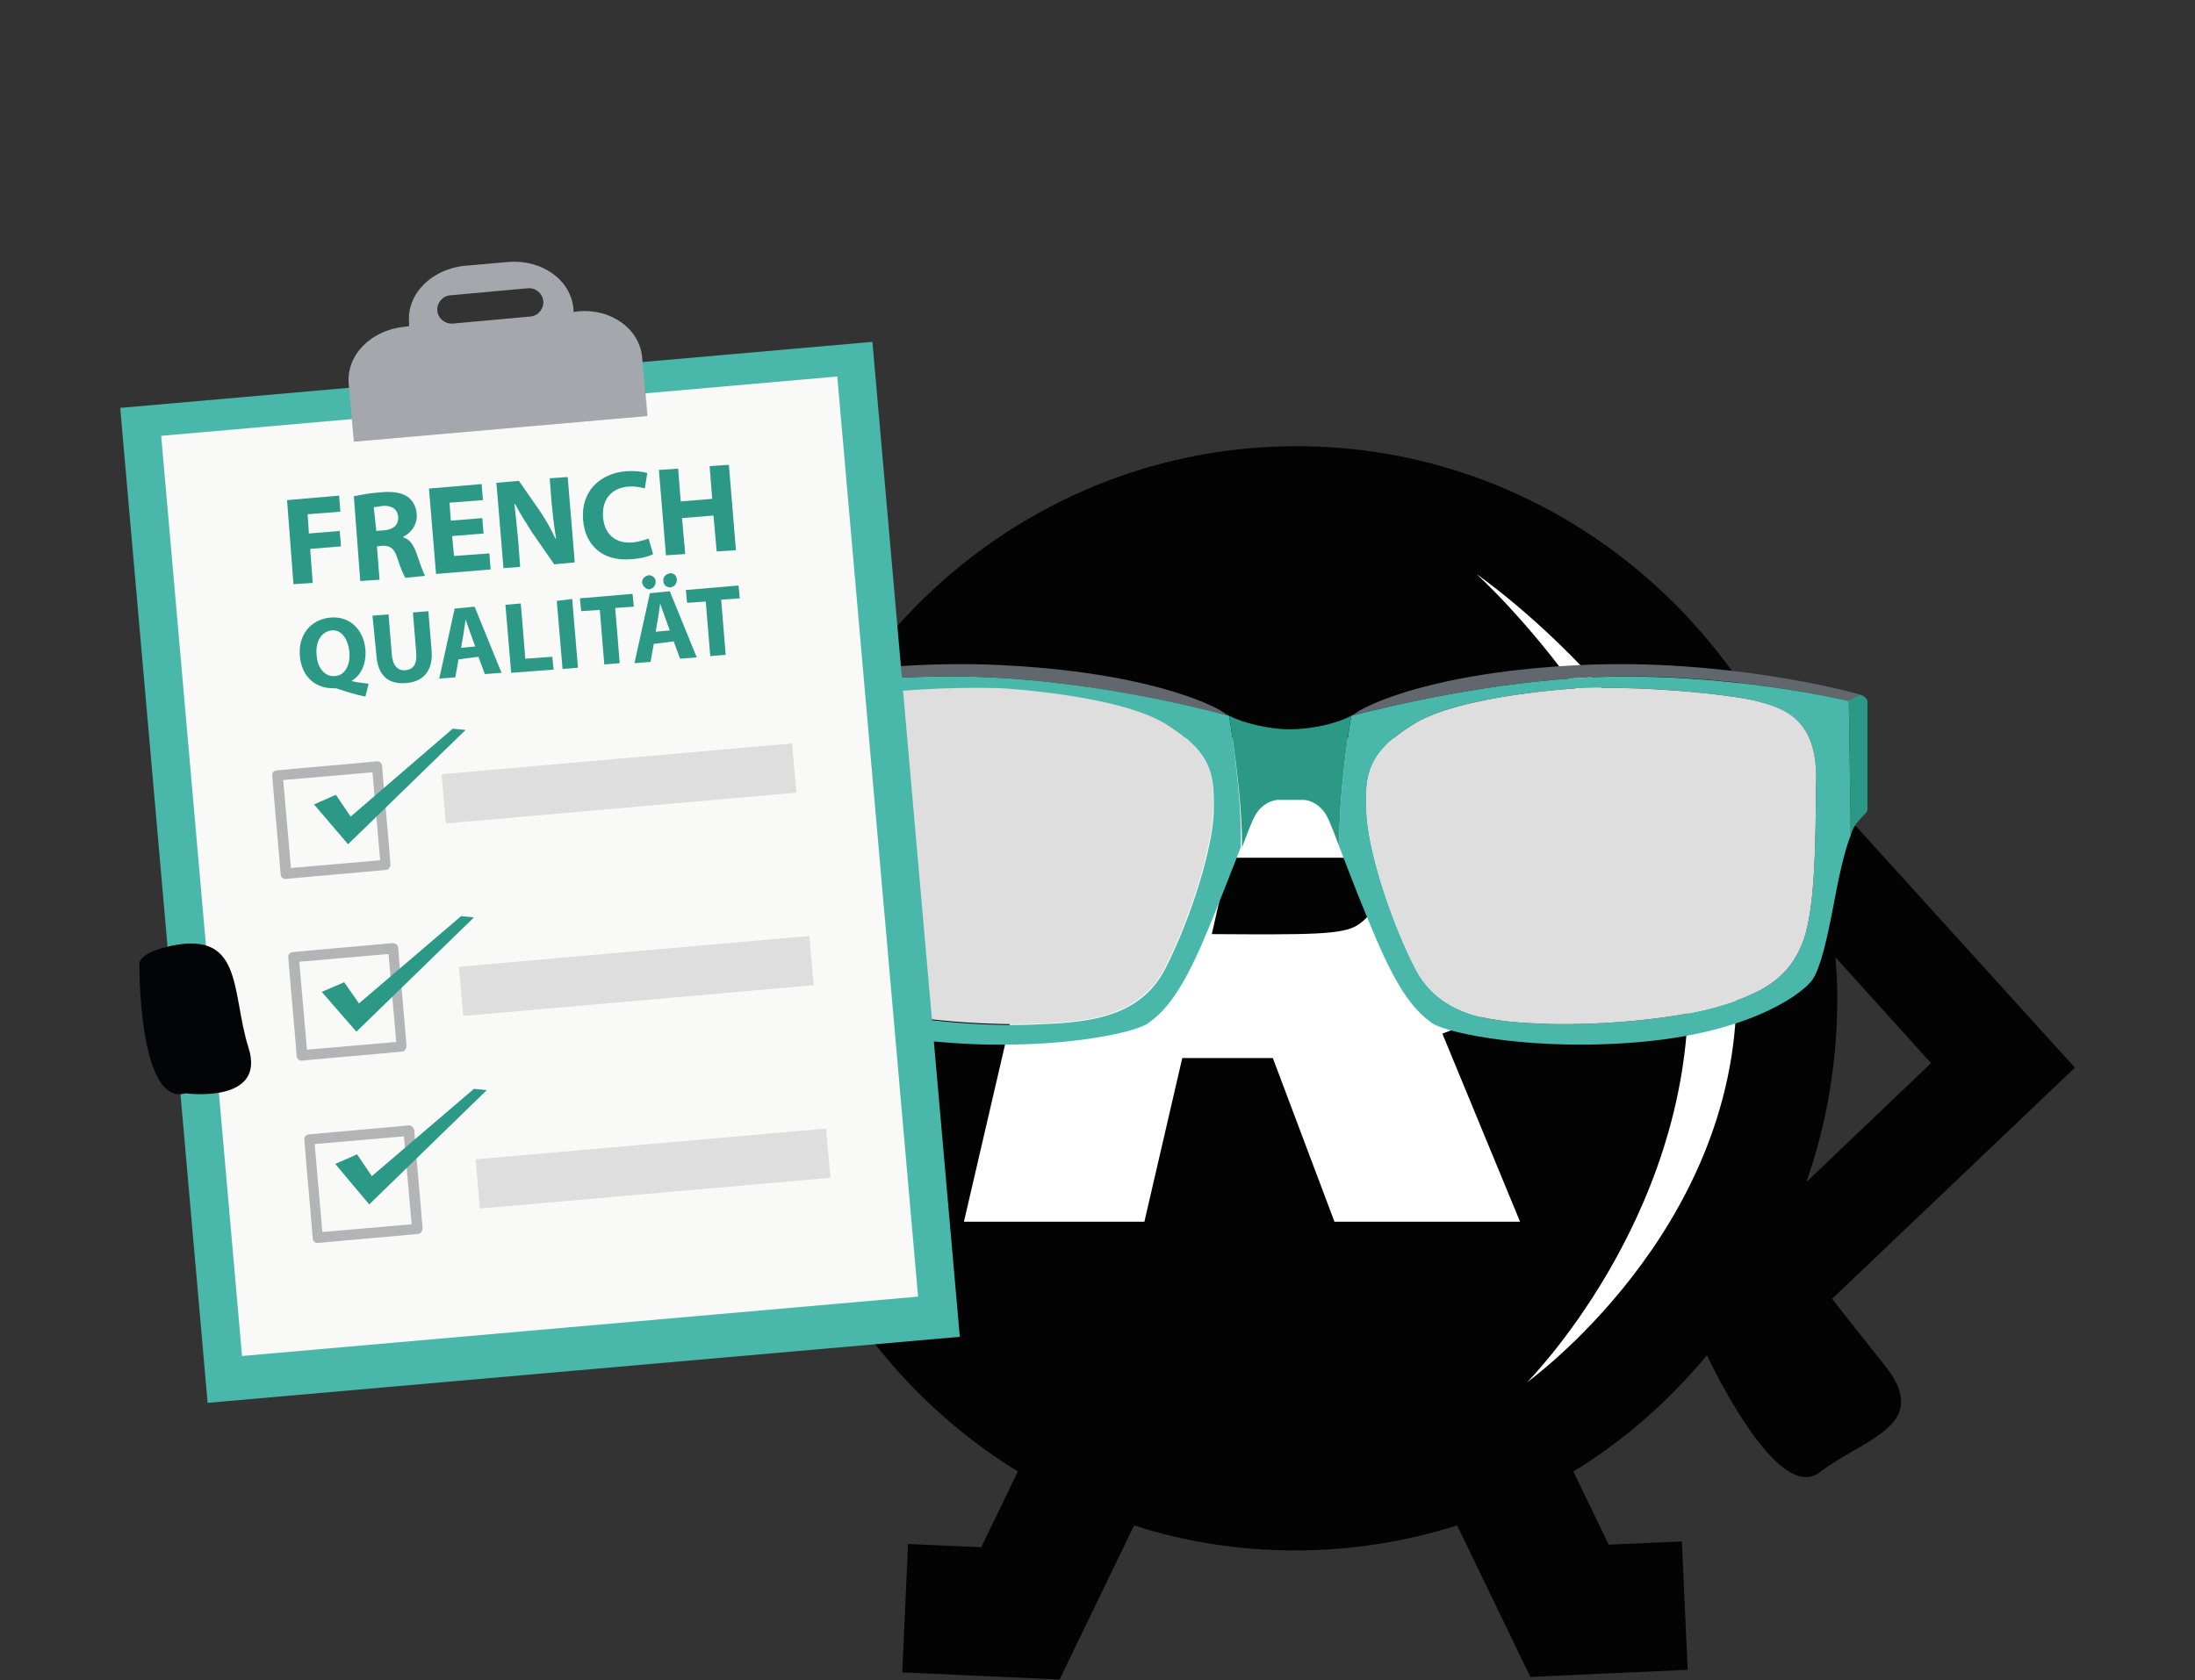 <?xml version="1.0" encoding="utf-8"?>
<!-- Generator: Adobe Illustrator 24.2.1, SVG Export Plug-In . SVG Version: 6.00 Build 0)  -->
<svg version="1.1" id="Calque_1" xmlns="http://www.w3.org/2000/svg" xmlns:xlink="http://www.w3.org/1999/xlink" x="0px" y="0px"
	 viewBox="0 0 341.8 261.7" style="enable-background:new 0 0 341.8 261.7;" xml:space="preserve">
<rect x="0" y="0" width="341.8" height="261.7" fill="#333333" stroke="none"/>
<style type="text/css">
	.st0{fill:#1B181C;}
	.st1{fill:#030304;}
	.st2{fill:#FFFFFF;}
	.st3{fill:#62676D;}
	.st4{fill:#49B8AB;}
	.st5{fill:#2C9986;}
	.st6{fill:#DEDEDE;}
	.st7{fill:#F9F9F7;}
	.st8{opacity:0.12;}
	.st9{fill:#020203;}
	.st10{fill:#A4A7AC;}
	.st11{opacity:0.47;}
	.st12{fill-rule:evenodd;clip-rule:evenodd;fill:#030405;}
</style>
<g>
	<g>
		<g>
			<path class="st0" d="M166.7,155.4"/>
		</g>
		<g>
			<path class="st0" d="M166.4,153.8"/>
		</g>
		<path class="st1" d="M285.3,202.3l37.8-36l-47.5-52.4c-14.4-26.5-42-44.4-73.7-44.4c-46.5,0-84.2,38.5-84.2,86
			c0,31.3,16.4,58.7,40.8,73.7l-5.7,11.8l-11.4-0.5l-0.9,20l24.5,1.1l11.6-24c8,2.6,16.4,3.9,25.2,3.9c8.7,0,17.2-1.4,25.1-3.9
			l11.4,23.6l24.5-1.1l-0.9-20l-11.4,0.5l-5.5-11.4c7.9-4.8,14.9-11,20.8-18.1c2.4,5,11.6,22.9,17.6,18.2c7.1-5.4,17.8-7.3,9.8-17
			C290.4,208.8,287.6,205.3,285.3,202.3z M300.7,165.6l-19.4,18.5c3.1-8.9,4.8-18.5,4.8-28.5c0-2.2-0.1-4.4-0.3-6.5L300.7,165.6z"/>
		<g>
			<g>
				<g>
					<g>
						<path class="st2" d="M229.9,89.4c0,0,40.5,28,40.5,65.2c0,37.3-32.6,60.7-32.6,60.7s25.1-25.2,25.1-60.7
							C262.9,119.2,229.9,89.4,229.9,89.4"/>
					</g>
				</g>
			</g>
			<g>
				<g>
					<path class="st2" d="M215,114.9l-47.4,0l-17.5,75.4h28.1l5.9-25.5h14.1l9.6,25.5h28.9l-12.1-29.3c5.5-2,11.6-4.7,15.8-12.4
						c1.9-3.5,2.9-7.7,2.9-11.3C243.3,116.2,223.5,115.3,215,114.9z M191.4,133.6h17.2c4.2,0,6.3,1.7,6.3,5c0,1.8-1.6,4.3-3.5,5.5
						c-2.3,1.5-7.4,1.5-22.7,1.4L191.4,133.6z"/>
				</g>
			</g>
		</g>
		<g>
			<g id="XMLID_57_">
				<path class="st3" d="M247.8,105.5c-15.3,0.7-30.3,4.2-37.4,6c0.3-0.2,0.6-0.3,0.8-0.5c1.9-1.3,12.2-6.3,34.7-7.4
					s42.3,4.1,43.7,4.6c0,0,0.1,0,0.1,0c-0.5,0.3-1.3,0.6-1.8,1C287.9,109.2,268.9,104.5,247.8,105.5z"/>
			</g>
			<g id="XMLID_105_">
				<path class="st4" d="M208.6,132c1.6,4.2,3.9,10.2,6.2,15.4c3.4,7.7,5.8,10.2,8.1,11.9c2.3,1.7,16.6,4.6,33.6,2.9
					s24.6-7.8,25.8-9.7c1.2-1.9,2.2-6,3.5-13c0.9-4.7,1.7-7.7,2.4-9.4l-0.3-20.9c0,0-19-4.6-40.1-3.7c-15.3,0.7-30.3,4.2-37.4,6
					C210.4,111.5,208.3,124,208.6,132z M220.1,112.8c7.4-4.6,25.7-5.6,25.7-5.6c12.5-0.4,25.4,1.3,27.7,2c3.8,1,9.3,2.4,9.3,11.8
					c-0.1,9.3,0,21.2-2.3,26.3c-1.8,4.2-4.8,7-12.1,9.2c-7.2,2.3-19.1,3.2-27.2,3c-8.1-0.3-16.8-0.7-20.9-8.8s-7.3-18.7-7.5-24.2
					C212.6,121,212.7,117.4,220.1,112.8z"/>
			</g>
			<g id="XMLID_46_">
				<path class="st5" d="M289.7,108.2c1.3,0.5,1.1,1.3,1.1,1.3s0,15.9,0,16.5c0,0.6-0.5,0.8-1.6,2.1c-0.3,0.4-0.7,1-1,1.9l-0.3-20.9
					C288.4,108.8,289.2,108.5,289.7,108.2z"/>
			</g>
			<g id="XMLID_106_">
				<path class="st6" d="M220.1,112.8c7.4-4.6,25.7-5.6,25.7-5.6c12.5-0.4,25.4,1.3,27.7,2c3.8,1,9.3,2.4,9.3,11.8
					c-0.1,9.3,0,21.2-2.3,26.3c-1.8,4.2-4.8,7-12.1,9.2c-7.2,2.3-19.1,3.2-27.2,3c-8.1-0.3-16.8-0.7-20.9-8.8s-7.3-18.7-7.5-24.2
					C212.6,121,212.7,117.4,220.1,112.8z"/>
			</g>
			<g id="XMLID_116_">
				<path class="st3" d="M154,105.5c15.3,0.7,30.3,4.2,37.4,6c-0.3-0.2-0.6-0.3-0.8-0.5c-1.9-1.3-12.2-6.3-34.7-7.4
					c-22.4-1.1-42.3,4.1-43.7,4.6c0,0-0.1,0-0.1,0c0.5,0.3,1.3,0.6,1.8,1C113.9,109.2,132.9,104.5,154,105.5z"/>
			</g>
			<g id="XMLID_107_">
				<path class="st4" d="M191.4,111.5c-7.1-1.9-22.1-5.3-37.4-6c-21.1-1-40.1,3.7-40.1,3.7l-0.3,20.9c0.7,1.8,1.5,4.7,2.4,9.4
					c1.4,7,2.3,11.1,3.5,13s8.8,8,25.8,9.7s31.3-1.1,33.6-2.9c2.3-1.7,4.7-4.2,8.1-11.9c2.3-5.3,4.6-11.3,6.2-15.4
					C193.5,124,191.4,111.5,191.4,111.5z M189,126.6c-0.2,5.5-3.4,16.1-7.5,24.2c-4.1,8.1-12.8,8.5-20.9,8.8c-8.1,0.3-20-0.7-27.2-3
					c-7.2-2.3-10.3-5.1-12.1-9.2c-2.3-5.1-2.2-17-2.3-26.3c-0.1-9.4,5.5-10.8,9.3-11.8c2.3-0.6,15.2-2.4,27.7-2c0,0,18.3,1,25.7,5.6
					C189,117.4,189.1,121,189,126.6z"/>
			</g>
			<g id="XMLID_51_">
				<path class="st5" d="M112.1,108.2c-1.3,0.5-1.1,1.3-1.1,1.3s0,15.9,0,16.5c0,0.6,0.5,0.8,1.6,2.1c0.3,0.4,0.7,1,1,1.9l0.3-20.9
					C113.3,108.8,112.6,108.5,112.1,108.2z"/>
			</g>
			<g id="XMLID_119_">
				<path class="st5" d="M191.4,111.5c2.2,1.1,6.1,2.1,9.5,2.1v0c3.3,0,7.3-0.9,9.5-2.1c0,0-2.1,12.5-1.8,20.5
					c-0.7-1.9-1.3-3.4-1.7-4.3c-1.3-3-3.8-3.1-3.8-3.1h-2.1v0h-2.1c0,0-2.5,0.1-3.8,3.1c-0.4,0.9-1,2.4-1.7,4.3
					C193.5,124,191.4,111.5,191.4,111.5z"/>
			</g>
			<g id="XMLID_43_">
				<path class="st6" d="M181.6,112.8c-7.4-4.6-25.7-5.6-25.7-5.6c-12.5-0.4-25.4,1.3-27.7,2c-3.8,1-9.3,2.4-9.3,11.8
					c0.1,9.3,0,21.2,2.3,26.3c1.8,4.2,4.8,7,12.1,9.2c7.2,2.3,19.1,3.2,27.2,3c8.1-0.3,16.8-0.7,20.9-8.8c4.1-8.1,7.3-18.7,7.5-24.2
					S189,117.4,181.6,112.8z"/>
			</g>
		</g>
		<g>
			<g>
				<g>
					<g>
						<g>
							<g>
								
									<rect x="25.3" y="58.1" transform="matrix(0.996 -8.746548e-02 8.746548e-02 0.996 -11.561 7.879)" class="st4" width="117.6" height="155.6"/>
							</g>
							<g>
								
									<rect x="31.2" y="63" transform="matrix(0.996 -8.746538e-02 8.746538e-02 0.996 -11.486 7.869)" class="st7" width="105.7" height="143.9"/>
							</g>
							<g>
								<g class="st8">
									
										<rect x="54.9" y="62.5" transform="matrix(0.996 -8.746338e-02 8.746338e-02 0.996 -5.359 7.058)" class="st9" width="45.9" height="4.3"/>
								</g>
								<g>
									<g>
										<path class="st10" d="M90,48.5l-0.7,0.1l0-0.5c-0.4-4.5-4.9-7.7-10.1-7.3l-6.8,0.6c-5.2,0.5-9.1,4.4-8.7,8.9l0,0.5
											l-0.7,0.1c-5.2,0.5-9.1,4.4-8.7,8.9l0.8,9l45.7-4l-0.8-9C99.7,51.3,95.2,48,90,48.5z M82.6,49.3l-12.1,1.1
											c-1.2,0.1-2.3-0.8-2.4-2c-0.1-1.2,0.8-2.3,2-2.4l12.1-1.1c1.2-0.1,2.3,0.8,2.4,2C84.7,48.1,83.8,49.2,82.6,49.3z"/>
									</g>
								</g>
							</g>
						</g>
						<g class="st11">
							<g>
								<path class="st3" d="M58.6,118.6c-5.2,0.5-10.3,0.9-15.5,1.4c-0.4,0-0.8,0.4-0.7,0.9c0.4,5.1,0.9,10.2,1.3,15.3
									c0,0.4,0.4,0.8,0.9,0.7c5.2-0.5,10.3-0.9,15.5-1.4c0.2,0,0.4-0.1,0.5-0.3c0,0,0,0,0,0c0,0,0,0,0,0c0.1-0.1,0.2-0.3,0.2-0.6
									c-0.4-5.1-0.9-10.2-1.3-15.3C59.5,118.9,59.1,118.5,58.6,118.6z M59.2,134c-4.6,0.4-9.2,0.8-13.9,1.2
									c-0.4-4.6-0.8-9.2-1.2-13.7c4.6-0.4,9.2-0.8,13.9-1.2C58.4,124.8,58.8,129.4,59.2,134z"/>
							</g>
							<g>
								<path class="st3" d="M61.1,146.9c-5.2,0.5-10.3,0.9-15.5,1.4c-0.4,0-0.8,0.4-0.7,0.9c0.4,5.1,0.9,10.2,1.3,15.3
									c0,0.4,0.4,0.8,0.9,0.7c5.2-0.5,10.3-0.9,15.5-1.4c0.2,0,0.4-0.1,0.5-0.3c0,0,0,0,0,0c0,0,0,0,0,0c0.1-0.1,0.2-0.3,0.2-0.6
									c-0.4-5.1-0.9-10.2-1.3-15.3C62,147.2,61.6,146.9,61.1,146.9z M61.7,162.3c-4.6,0.4-9.2,0.8-13.9,1.2
									c-0.4-4.6-0.8-9.2-1.2-13.7c4.6-0.4,9.2-0.8,13.9-1.2C60.9,153.2,61.3,157.8,61.7,162.3z"/>
							</g>
							<g>
								<path class="st3" d="M63.6,175.3c-5.2,0.5-10.3,0.9-15.5,1.4c-0.4,0-0.8,0.4-0.7,0.9c0.4,5.1,0.9,10.2,1.3,15.3
									c0,0.4,0.4,0.8,0.9,0.7c5.2-0.5,10.3-0.9,15.5-1.4c0.2,0,0.4-0.1,0.5-0.3c0,0,0,0,0,0c0,0,0,0,0,0c0.1-0.1,0.2-0.3,0.2-0.6
									c-0.4-5.1-0.9-10.2-1.3-15.3C64.4,175.6,64,175.2,63.6,175.3z M64.1,190.7c-4.6,0.4-9.2,0.8-13.9,1.2
									c-0.4-4.6-0.8-9.2-1.2-13.7c4.6-0.4,9.2-0.8,13.9-1.2C63.3,181.5,63.7,186.1,64.1,190.7z"/>
							</g>
						</g>
						<g>
							<polygon class="st5" points="48.9,125.3 52.3,123.8 54.6,127.2 70.5,113.5 72.5,113.7 54.2,131.5 							"/>
						</g>
						<g>
							<polygon class="st5" points="50.1,154.5 53.6,153 55.9,156.3 71.8,142.7 73.8,142.9 55.5,160.7 							"/>
						</g>
						<g>
							<polygon class="st5" points="52.2,181.3 55.6,179.8 57.9,183.2 73.8,169.6 75.8,169.8 57.5,187.6 							"/>
						</g>
						<g>
							
								<rect x="74.3" y="178.2" transform="matrix(0.996 -8.746431e-02 8.746431e-02 0.996 -15.535 9.593)" class="st6" width="54.8" height="7.7"/>
						</g>
						<g>
							
								<rect x="71.7" y="148.2" transform="matrix(0.996 -8.746415e-02 8.746415e-02 0.996 -12.919 9.247)" class="st6" width="54.8" height="7.7"/>
						</g>
						<g>
							
								<rect x="69" y="118.2" transform="matrix(0.996 -8.746415e-02 8.746415e-02 0.996 -10.303 8.901)" class="st6" width="54.8" height="7.7"/>
						</g>
					</g>
				</g>
			</g>
		</g>
		<g>
			<path class="st12" d="M28.9,170.3c0,0,12.6,1.7,9.8-7.1c-2.8-8.8-0.6-18.9-13.2-15.6c-3.7,1-3.8,2.4-3.8,2.4
				S21.5,172.4,28.9,170.3z"/>
		</g>
	</g>
	<g>
		<path class="st5" d="M44.7,77.9l8.1-0.7l0.2,2.5l-5.1,0.4l0.2,3l4.8-0.4l0.2,2.4l-4.8,0.4l0.4,5.3l-3,0.2L44.7,77.9z"/>
		<path class="st5" d="M55.1,77.3c1-0.2,2.4-0.5,4-0.6c2-0.2,3.4,0,4.4,0.7c0.8,0.6,1.3,1.5,1.4,2.7c0.1,1.7-1,3-2.1,3.5l0,0.1
			c1,0.3,1.5,1.1,2,2.3c0.5,1.5,1.1,3.2,1.4,3.7l-3.1,0.3c-0.2-0.4-0.7-1.4-1.2-3c-0.5-1.6-1.1-2-2.3-2l-0.9,0.1l0.4,5.2l-3,0.2
			L55.1,77.3z M58.6,82.7l1.2-0.1c1.5-0.1,2.3-0.9,2.2-2.1c-0.1-1.2-1-1.8-2.4-1.7c-0.7,0.1-1.1,0.2-1.4,0.2L58.6,82.7z"/>
		<path class="st5" d="M75.3,83.1l-4.9,0.4l0.3,3.1l5.5-0.4l0.2,2.5l-8.5,0.7l-1.1-13.3l8.2-0.7l0.2,2.5L70,78.3l0.2,2.8l4.9-0.4
			L75.3,83.1z"/>
		<path class="st5" d="M78.4,88.5l-1.1-13.3l3.5-0.3l3.2,4.6c0.9,1.3,1.8,2.9,2.5,4.4l0.1,0c-0.3-1.7-0.5-3.5-0.7-5.5l-0.3-3.9
			l2.8-0.2l1.1,13.3l-3.2,0.3L82.9,83c-0.9-1.4-1.9-3-2.7-4.5l-0.1,0c0.2,1.7,0.4,3.6,0.6,5.8l0.3,4L78.4,88.5z"/>
		<path class="st5" d="M101.7,86.3c-0.5,0.3-1.7,0.7-3.4,0.8c-4.6,0.4-7.2-2.3-7.5-6.1c-0.4-4.5,2.7-7.3,6.7-7.6
			c1.6-0.1,2.8,0.1,3.3,0.3l-0.4,2.4c-0.6-0.2-1.5-0.4-2.6-0.3c-2.4,0.2-4.1,1.8-3.9,4.7c0.2,2.7,1.9,4.2,4.6,4
			c0.9-0.1,1.9-0.4,2.5-0.6L101.7,86.3z"/>
		<path class="st5" d="M105.6,73l0.4,5.1l4.9-0.4l-0.4-5.1l3-0.2l1.1,13.3l-3,0.2l-0.5-5.6l-4.9,0.4l0.5,5.6l-3,0.2l-1.1-13.3
			L105.6,73z"/>
		<path class="st5" d="M56.9,108.5c-1.5-0.3-2.8-0.7-4.3-1.2c-0.2-0.1-0.5-0.1-0.8-0.1c-2.4,0-4.8-1.5-5.1-5c-0.3-3.2,1.6-5.7,4.7-6
			c3.2-0.3,5.2,2,5.5,4.9c0.2,2.4-0.8,4.2-2.1,4.9l0,0.1c0.8,0.2,1.8,0.3,2.6,0.4L56.9,108.5z M54.4,101.5c-0.2-1.9-1.2-3.5-2.8-3.3
			s-2.5,1.8-2.3,3.8c0.1,2,1.3,3.5,2.9,3.3C53.7,105.2,54.6,103.6,54.4,101.5z"/>
		<path class="st5" d="M60.5,95.7l0.5,6.1c0.1,1.8,0.9,2.7,2.1,2.6c1.3-0.1,1.9-1,1.7-2.9l-0.5-6.1l2.4-0.2l0.5,6
			c0.3,3.3-1.3,5-4,5.2c-2.7,0.2-4.4-1.1-4.6-4.5L58,95.9L60.5,95.7z"/>
		<path class="st5" d="M71.4,102.7l-0.5,2.8l-2.5,0.2l2.4-10.9l3.1-0.3l4.2,10.3l-2.6,0.2l-1-2.7L71.4,102.7z M74,100.7l-0.8-2.2
			c-0.2-0.6-0.5-1.4-0.7-2l0,0c-0.1,0.6-0.2,1.5-0.3,2.1l-0.4,2.3L74,100.7z"/>
		<path class="st5" d="M78.7,94.2l2.4-0.2l0.7,8.6l4.2-0.3l0.2,2l-6.6,0.5L78.7,94.2z"/>
		<path class="st5" d="M89.1,93.3L90,104l-2.4,0.2l-0.9-10.6L89.1,93.3z"/>
		<path class="st5" d="M93.4,95l-2.9,0.2l-0.2-2l8.2-0.7l0.2,2l-2.9,0.2l0.7,8.6l-2.4,0.2L93.4,95z"/>
		<path class="st5" d="M101.8,100.3l-0.5,2.8l-2.5,0.2l2.4-10.9l3.1-0.3l4.2,10.3l-2.6,0.2l-1-2.7L101.8,100.3z M100,90.8
			c-0.1-0.6,0.4-1.1,1-1.2c0.6,0,1.1,0.4,1.1,1c0,0.6-0.4,1.1-1,1.2C100.6,91.8,100.1,91.3,100,90.8z M104.3,98.2l-0.8-2.2
			c-0.2-0.6-0.5-1.4-0.7-2l0,0c-0.1,0.6-0.2,1.5-0.3,2.1l-0.4,2.3L104.3,98.2z M103.3,90.5c-0.1-0.6,0.4-1.1,1-1.2
			c0.6-0.1,1.1,0.4,1.1,1c0,0.6-0.4,1.1-1,1.2C103.8,91.5,103.3,91.1,103.3,90.5z"/>
		<path class="st5" d="M109.9,93.7l-2.9,0.2l-0.2-2l8.2-0.7l0.2,2l-2.9,0.2l0.7,8.6l-2.4,0.2L109.9,93.7z"/>
	</g>
</g>
</svg>
